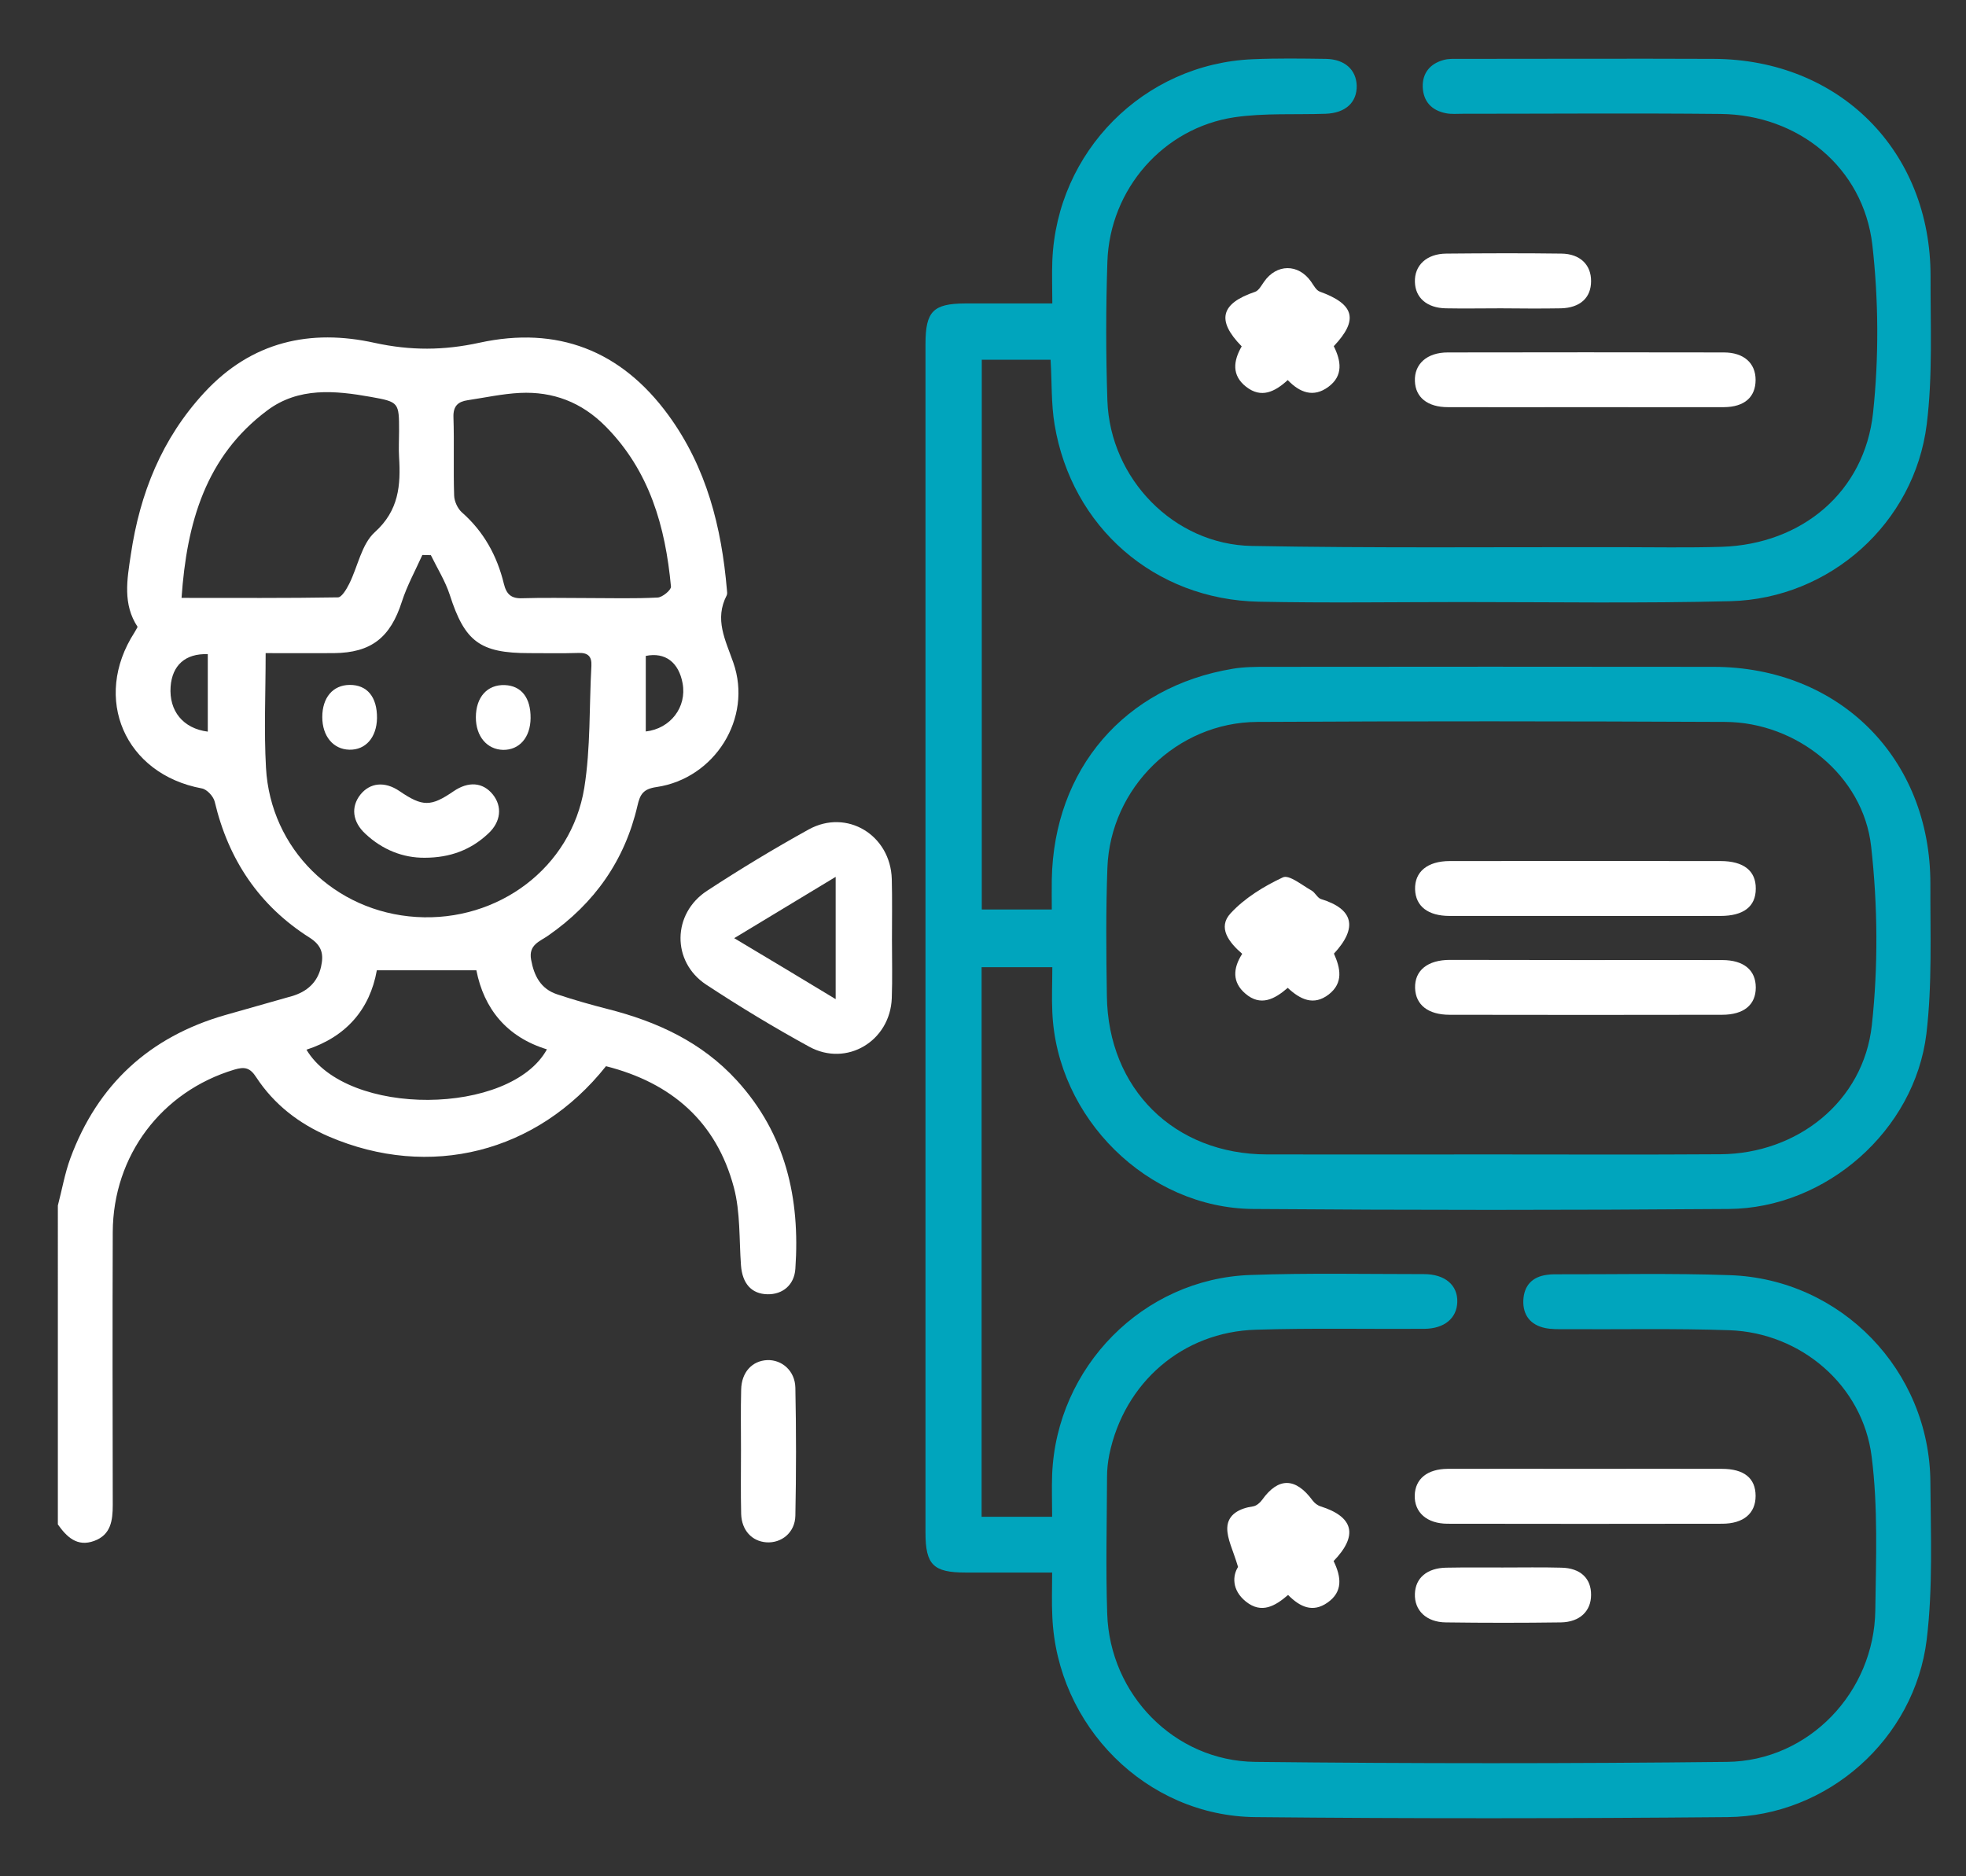 <svg xmlns="http://www.w3.org/2000/svg" xmlns:xlink="http://www.w3.org/1999/xlink" id="Calque_1" x="0px" y="0px" viewBox="0 0 1131.6 1080" style="enable-background:new 0 0 1131.6 1080;" xml:space="preserve"><rect x="0" y="0" width="1131.6" height="1080" fill="#333333" stroke="none"/><style type="text/css">	.st0{fill:#FFFFFF;}	.st1{fill:#00A5BD;}</style><g>	<path class="st0" d="M33.3,694c2.4-9.1,4-18.5,7.2-27.2c15.7-42.5,45.6-69.9,89-82.4c12.8-3.7,25.6-7.2,38.4-10.9  c8.7-2.5,14.9-7.9,16.9-17c1.5-6.8,0.8-12-6.6-16.7c-28.9-18.3-46.7-44.8-54.6-78.2c-0.7-3.1-4.5-7.2-7.4-7.7  c-44.3-8.2-63.3-51.8-38.8-89.8c0.6-0.9,1-1.8,1.8-3.2c-8.6-13-6.1-27.2-3.9-41.6c5.2-35.2,17.8-66.8,42.4-93.4  c27.2-29.4,61-36.7,98-28.5c20.7,4.5,39.7,4.4,60.3-0.1c44.6-9.7,81.4,4.2,108.8,41.8c21.9,30.1,30.5,64.3,33.6,100.5  c0.1,1,0.3,2.3-0.1,3.1c-7.2,13.9-0.8,25.6,3.8,38.8c11.2,32-10.8,66.7-44.2,71.6c-7.7,1.1-9.5,4.2-11,10.8  c-7.3,31.5-24.8,56.2-51.2,74.6c-4.9,3.5-11.6,5.3-10,14c1.7,9.4,5.6,16.8,14.9,19.9c9.6,3.2,19.4,6,29.2,8.5  c28.4,7.2,54.1,19,74.3,41.1c28.2,30.9,36.5,68,33.7,108.4c-0.6,9.4-7.4,14.9-16.1,14.7c-9.2-0.2-14.4-6.2-15.2-16.6  c-1.1-15-0.3-30.6-4.1-44.9c-10.1-38-36.1-60.3-73.6-69.8c-39.6,49.9-101.5,65.4-159.5,40.5c-17.2-7.4-31.5-18.4-41.8-34.1  c-3.6-5.6-6.7-6.2-12.7-4.4c-41.8,12.6-69.7,49.4-69.9,93.5c-0.2,52.4-0.1,104.7,0,157.1c0,9-1.1,17.2-10.7,20.7  c-9.8,3.6-15.8-2.3-20.9-9.5C33.3,816.3,33.3,755.2,33.3,694z M152.9,376c0,23.3-1,44.7,0.2,66c2.6,46.8,39.6,83,86.6,85.9  c47,2.9,89.1-28.3,96.6-74.3c3.7-23.1,2.8-46.9,4.1-70.3c0.3-5.4-2-7.6-7.4-7.4c-9.5,0.3-18.9,0.1-28.4,0.1  c-28.4,0-37.1-6.7-45.7-33.5c-2.6-8-7.2-15.3-10.9-22.9c-1.6,0-3.3-0.1-4.9-0.1c-4,8.9-8.8,17.6-11.8,26.9  c-6.6,20.6-17.6,29.4-39.1,29.6C178.9,376.1,165.6,376,152.9,376z M338.6,344.3c13.3,0,26.6,0.4,39.9-0.3c2.8-0.1,7.9-4.4,7.7-6.3  c-3.2-34.5-12.3-66.7-37.7-92.3c-13.8-13.9-30.2-20.1-49.2-19.2c-10.1,0.5-20.1,2.7-30.1,4.2c-5.4,0.8-8.4,3.2-8.2,9.7  c0.5,15.1-0.1,30.2,0.4,45.2c0.1,3.3,2,7.5,4.5,9.7c12.6,11.1,20.2,25,24.1,41c1.5,6.2,4.3,8.7,10.8,8.4  C313.3,344,325.9,344.3,338.6,344.3z M104.5,344.2c31.2,0,60.6,0.2,90-0.3c2.2,0,5-4.8,6.5-7.8c5-10,7.1-22.8,14.7-29.7  c13.9-12.5,15-27,14-43.3c-0.3-4.9,0-9.8,0-14.8c0-16.6,0-16.9-16.2-19.8c-20.7-3.7-41.7-5.7-59.7,7.8  C118.5,262.7,107.5,300.7,104.5,344.2z M216.9,558.6c-4,22.5-17.7,38.3-40.5,45.7c23.3,39.1,117.5,38,138.4-0.2  c-23.2-7.1-36.3-23.5-40.6-45.5C254.5,558.6,236.1,558.6,216.9,558.6z M119.6,421.2c0-7.3,0-14.6,0-21.9c0-7.6,0-15.2,0-22.7  c-13-0.5-20.5,6.5-21.4,18.7C97.2,409.3,105.4,419.4,119.6,421.2z M371.7,421.1c14.2-1.6,23.7-14,21.2-27.7  c-2.2-12-9.9-18.1-21.2-15.8C371.7,392,371.7,406.6,371.7,421.1z"></path>	<path class="st1" d="M605.6,905.3c-17.8,0-33.9,0-49.9,0c-18.5,0-23-4.5-23-22.9c0-146.9,0-293.9,0-440.8c0-81.2,0-162.4,0-243.6  c0-18.7,4.4-23.2,22.7-23.3c16.1,0,32.2,0,50.3,0c0-8.7-0.3-16.6,0-24.5c2.5-63,52.7-113.5,115.4-116.1c14-0.6,28.1-0.4,42.1-0.2  c10.8,0.2,17.4,6.2,17.7,15.4c0.2,9.7-6.5,15.8-17.9,16.2c-17.5,0.6-35.2-0.5-52.4,2c-41,6.1-71.8,41.4-73.2,83.1  c-0.9,26.7-0.9,53.4,0,80.1c1.6,44.9,38.3,82.8,83.1,83.6c70.5,1.3,141,0.6,211.6,0.7c19.6,0,39.3,0.4,58.9-0.2  c46.1-1.5,82.2-31.5,87.1-77.1c3.4-31.9,3.2-64.8-0.4-96.7c-5.2-44.6-42.6-75-87.5-75.4c-49.5-0.5-98.9-0.1-148.4-0.1  c-3.2,0-6.4,0.3-9.5-0.3c-8.3-1.6-13.1-6.8-13.4-15.2c-0.2-8,4.3-13.3,11.8-15.4c3-0.9,6.2-0.7,9.4-0.7c48.8,0,97.5-0.2,146.3,0  c72.3,0.3,124.9,52.9,124.8,125.2c-0.1,28.4,1.3,57.2-2.2,85.2c-7.1,56.9-55.7,100.3-112.9,101.8c-51.5,1.3-103.1,0.5-154.7,0.5  c-38.9,0-77.9,0.6-116.8-0.2c-60-1.2-107.8-42.9-117.6-102c-2-12-1.5-24.4-2.3-37.3c-13.1,0-25.9,0-39.6,0c0,105.2,0,210.5,0,316.5  c12.8,0,25.6,0,40.3,0c0-5.8-0.1-11.6,0-17.4c1.2-63.4,41.9-110.9,104.2-121.2c6.5-1.1,13.3-1.1,19.9-1.1  c85.6-0.1,171.2-0.1,256.8,0c72.4,0.1,124.9,52.6,124.8,125c-0.1,28.8,1.1,57.8-2.3,86.3C1102,650.9,1051,695.6,995,696  c-91.2,0.7-182.4,0.7-273.7,0c-60.9-0.5-113.1-52.5-115.6-113.4c-0.4-8.3,0-16.7,0-25.8c-14.3,0-27.1,0-40.7,0  c0,105.4,0,210.6,0,316.4c13.3,0,26.1,0,40.6,0c0-8.3-0.3-16.3,0-24.3c2.5-62,52.4-112.7,114-114.9c33.3-1.2,66.7-0.5,100-0.5  c12.2,0,19.5,6.4,19.2,16.1c-0.3,9.3-7.4,15.3-19,15.4c-32.3,0.2-64.6-0.5-96.8,0.5c-42.3,1.2-75.9,30.4-84.5,71.9  c-0.8,4.1-1.3,8.4-1.3,12.6c-0.1,26.4-0.8,52.7,0.1,79.1c1.5,46.4,38.7,84.7,85.2,85.2c90.5,1,181,1,271.5,0  c47.1-0.5,84.8-40.1,85.4-87.3c0.4-29.5,1.6-59.3-2.1-88.4c-5.1-41.1-40.8-71.4-81.9-72.8c-31.5-1.1-63.1-0.4-94.7-0.6  c-3.8,0-7.8,0.1-11.5-0.7c-8.3-1.8-12.7-7.4-12.4-15.9c0.4-8.5,5.1-13.6,13.7-14.7c1.4-0.2,2.8-0.3,4.2-0.3  c33.7,0.1,67.4-0.7,101,0.5c64.1,2.2,115,55,115.4,119.2c0.2,30.2,1.5,60.7-2.1,90.5c-7,57.5-57.2,101.8-114.8,102.3  c-90.5,0.8-181,0.9-271.6,0c-62.9-0.6-114.3-52.5-116.9-115.6C605.3,922.5,605.6,914.8,605.6,905.3z M857.6,664.6  c44.2,0,88.4,0.2,132.6-0.1c44.4-0.3,82.4-30.4,87.2-74.3c3.7-33.9,3.4-68.9-0.4-102.9c-4.5-40.8-42.8-71.5-84-71.7  c-89.8-0.4-179.6-0.5-269.4,0c-46.2,0.3-84.5,37.9-86.2,84c-0.9,24.6-0.7,49.2-0.3,73.8c0.7,53.5,38.8,91.1,92.2,91.2  C772,664.7,814.8,664.6,857.6,664.6z"></path>	<path class="st0" d="M513.4,540.9c0,11.2,0.3,22.5-0.1,33.7c-0.9,24.7-25.9,39.8-47.5,28c-20.3-11.1-40.1-23.1-59.4-35.8  c-19.9-13.2-19.5-40.9,0.6-54c19.1-12.5,38.6-24.3,58.5-35.3c22-12.1,47.1,3.3,47.8,28.6C513.6,517.7,513.4,529.3,513.4,540.9z   M481,575.2c0-24.3,0-46.5,0-70.4c-19.9,12-38.4,23.2-58.4,35.3C443,552.3,461.4,563.3,481,575.2z"></path>	<path class="st0" d="M912.3,234.4c-26.3,0-52.6,0.1-78.9,0c-11.8,0-18.7-5.7-19-15c-0.4-9.8,6.9-16.5,18.9-16.5  c53-0.1,105.9-0.1,158.9,0c11.6,0,18.3,6.2,18.3,15.8c0,9.9-6.4,15.6-18.2,15.7C965.7,234.5,939,234.4,912.3,234.4z"></path>	<path class="st0" d="M912.2,845.6c26.3,0,52.6-0.1,78.9,0c12.8,0,19.4,5.4,19.4,15.6c0,10-6.9,16-19.3,16  c-52.6,0.1-105.2,0.1-157.9,0c-12.1,0-19.3-6.6-19-16.4c0.3-9.4,7.2-15.1,18.9-15.2C859.6,845.5,885.9,845.6,912.2,845.6z"></path>	<path class="st0" d="M767.6,898.7c4.5,9.2,5.4,17.7-3.5,23.9c-8.5,6-15.9,2.5-22.7-4.4c-7.3,6.3-15.2,11.1-24.3,3.8  c-8.3-6.7-7.6-15.1-4.5-19.9c-2.8-9.6-6.4-16.2-6.2-22.6c0.3-7.8,7.2-11.2,14.9-12.3c1.9-0.3,4-2.1,5.2-3.8  c9.3-13,19.2-12.9,29,0.4c1.1,1.5,2.9,2.9,4.6,3.4C779.1,873.2,781.9,883.9,767.6,898.7z"></path>	<path class="st0" d="M741.2,218.8c-7.5,6.9-15.3,10.6-23.9,3.9c-8.5-6.6-7.4-15-2.6-23.3c-14.7-15-12.1-24.7,7.7-31.4  c2.1-0.7,3.6-3.6,5.1-5.7c7.2-10.5,19.8-10.6,27.1-0.2c1.5,2.1,3,5.1,5.1,5.8c19.9,7.2,22.4,16.2,8,31.4c4.2,8.4,5.6,17-3.1,23.4  C756,229.1,748.1,226,741.2,218.8z"></path>	<path class="st0" d="M426.5,834.8c0-11.6-0.2-23.2,0.1-34.8c0.2-10,6.3-16.6,15-17c8.5-0.3,16,6.2,16.2,15.9  c0.5,24.6,0.5,49.2,0,73.7c-0.2,9.7-8,15.9-16.7,15.3c-8.3-0.6-14.2-6.9-14.5-16.3C426.3,859.4,426.5,847.1,426.5,834.8z"></path>	<path class="st0" d="M863.8,177.5c-10.5,0-21.1,0.2-31.6,0c-10.9-0.2-17.6-6.1-17.8-15.2c-0.3-9.5,6.7-16.2,18-16.3  c22.1-0.2,44.2-0.3,66.3,0c10.8,0.1,17.2,6.5,17.1,15.9c0,9.5-6.3,15.3-17.3,15.6C887,177.7,875.4,177.6,863.8,177.5z"></path>	<path class="st0" d="M865,902.4c11.2,0,22.5-0.2,33.7,0.1c11,0.2,17.2,6.2,17.1,15.7c0,9.3-6.5,15.6-17.3,15.8  c-22.1,0.3-44.2,0.3-66.3,0c-11.2-0.1-18.2-6.9-17.8-16.5c0.3-9.1,7-14.8,18-15C843.3,902.3,854.1,902.4,865,902.4z"></path>	<path class="st0" d="M244.4,493.8c-12.3,0.1-24.2-4.5-34.1-13.8c-7.5-6.9-8.4-15.5-2.9-22.5c5.6-7,14.1-7.8,22.5-2.1  c13.3,9.1,18.1,9.1,31.2,0.1c8.5-5.8,16.8-5.2,22.5,1.8c5.6,6.9,4.8,15.8-2.6,22.6C271.1,489.2,259.2,493.8,244.4,493.8z"></path>	<path class="st0" d="M217,413.4c-0.2,11.1-6.5,18.4-15.9,18.2c-9.3-0.2-15.6-7.8-15.6-18.8c0-11.2,6.1-18.4,15.7-18.5  C211.3,394.2,217.1,401.2,217,413.4z"></path>	<path class="st0" d="M305.4,413.4c-0.1,11.2-6.5,18.4-15.8,18.3c-9.3-0.2-15.7-7.8-15.7-18.7c0-11.7,6.6-19,16.7-18.6  C300.1,394.8,305.5,401.7,305.4,413.4z"></path>	<path class="st0" d="M911.2,527.3c-25.6,0-51.2,0-76.8,0c-12.5,0-19.6-5.6-19.9-15.3c-0.3-10.1,7.1-16.3,20-16.3  c51.9-0.1,103.9,0,155.8,0c13.3,0,20.4,5.6,20.3,15.9c0,10.3-7,15.7-20.4,15.7C963.8,527.4,937.5,527.3,911.2,527.3z"></path>	<path class="st0" d="M912.4,552.7c26.3,0,52.6-0.1,78.9,0c12.4,0,19.3,5.8,19.3,15.8c0,10-6.9,15.7-19.4,15.7  c-52.3,0.1-104.6,0.1-156.8,0c-12.4,0-19.6-5.7-19.9-15.4c-0.3-10.1,7.2-16.2,20.1-16.2C860.4,552.6,886.4,552.7,912.4,552.7z"></path>	<path class="st0" d="M767.8,549c3.7,8.3,5.6,16.8-3,23.5c-8.7,6.7-16.4,2.9-23.6-3.8c-7.5,6.5-15.6,10.9-24.4,3.3  c-7.6-6.5-7.2-14.5-1.8-22.9c-7.6-6.5-14.3-15.1-6.7-23.3c8.1-8.8,19.2-15.6,30.1-20.7c3.6-1.7,11,4.5,16.4,7.5  c2.2,1.2,3.5,4.4,5.6,5C779,523.3,781.7,534,767.8,549z"></path></g></svg>